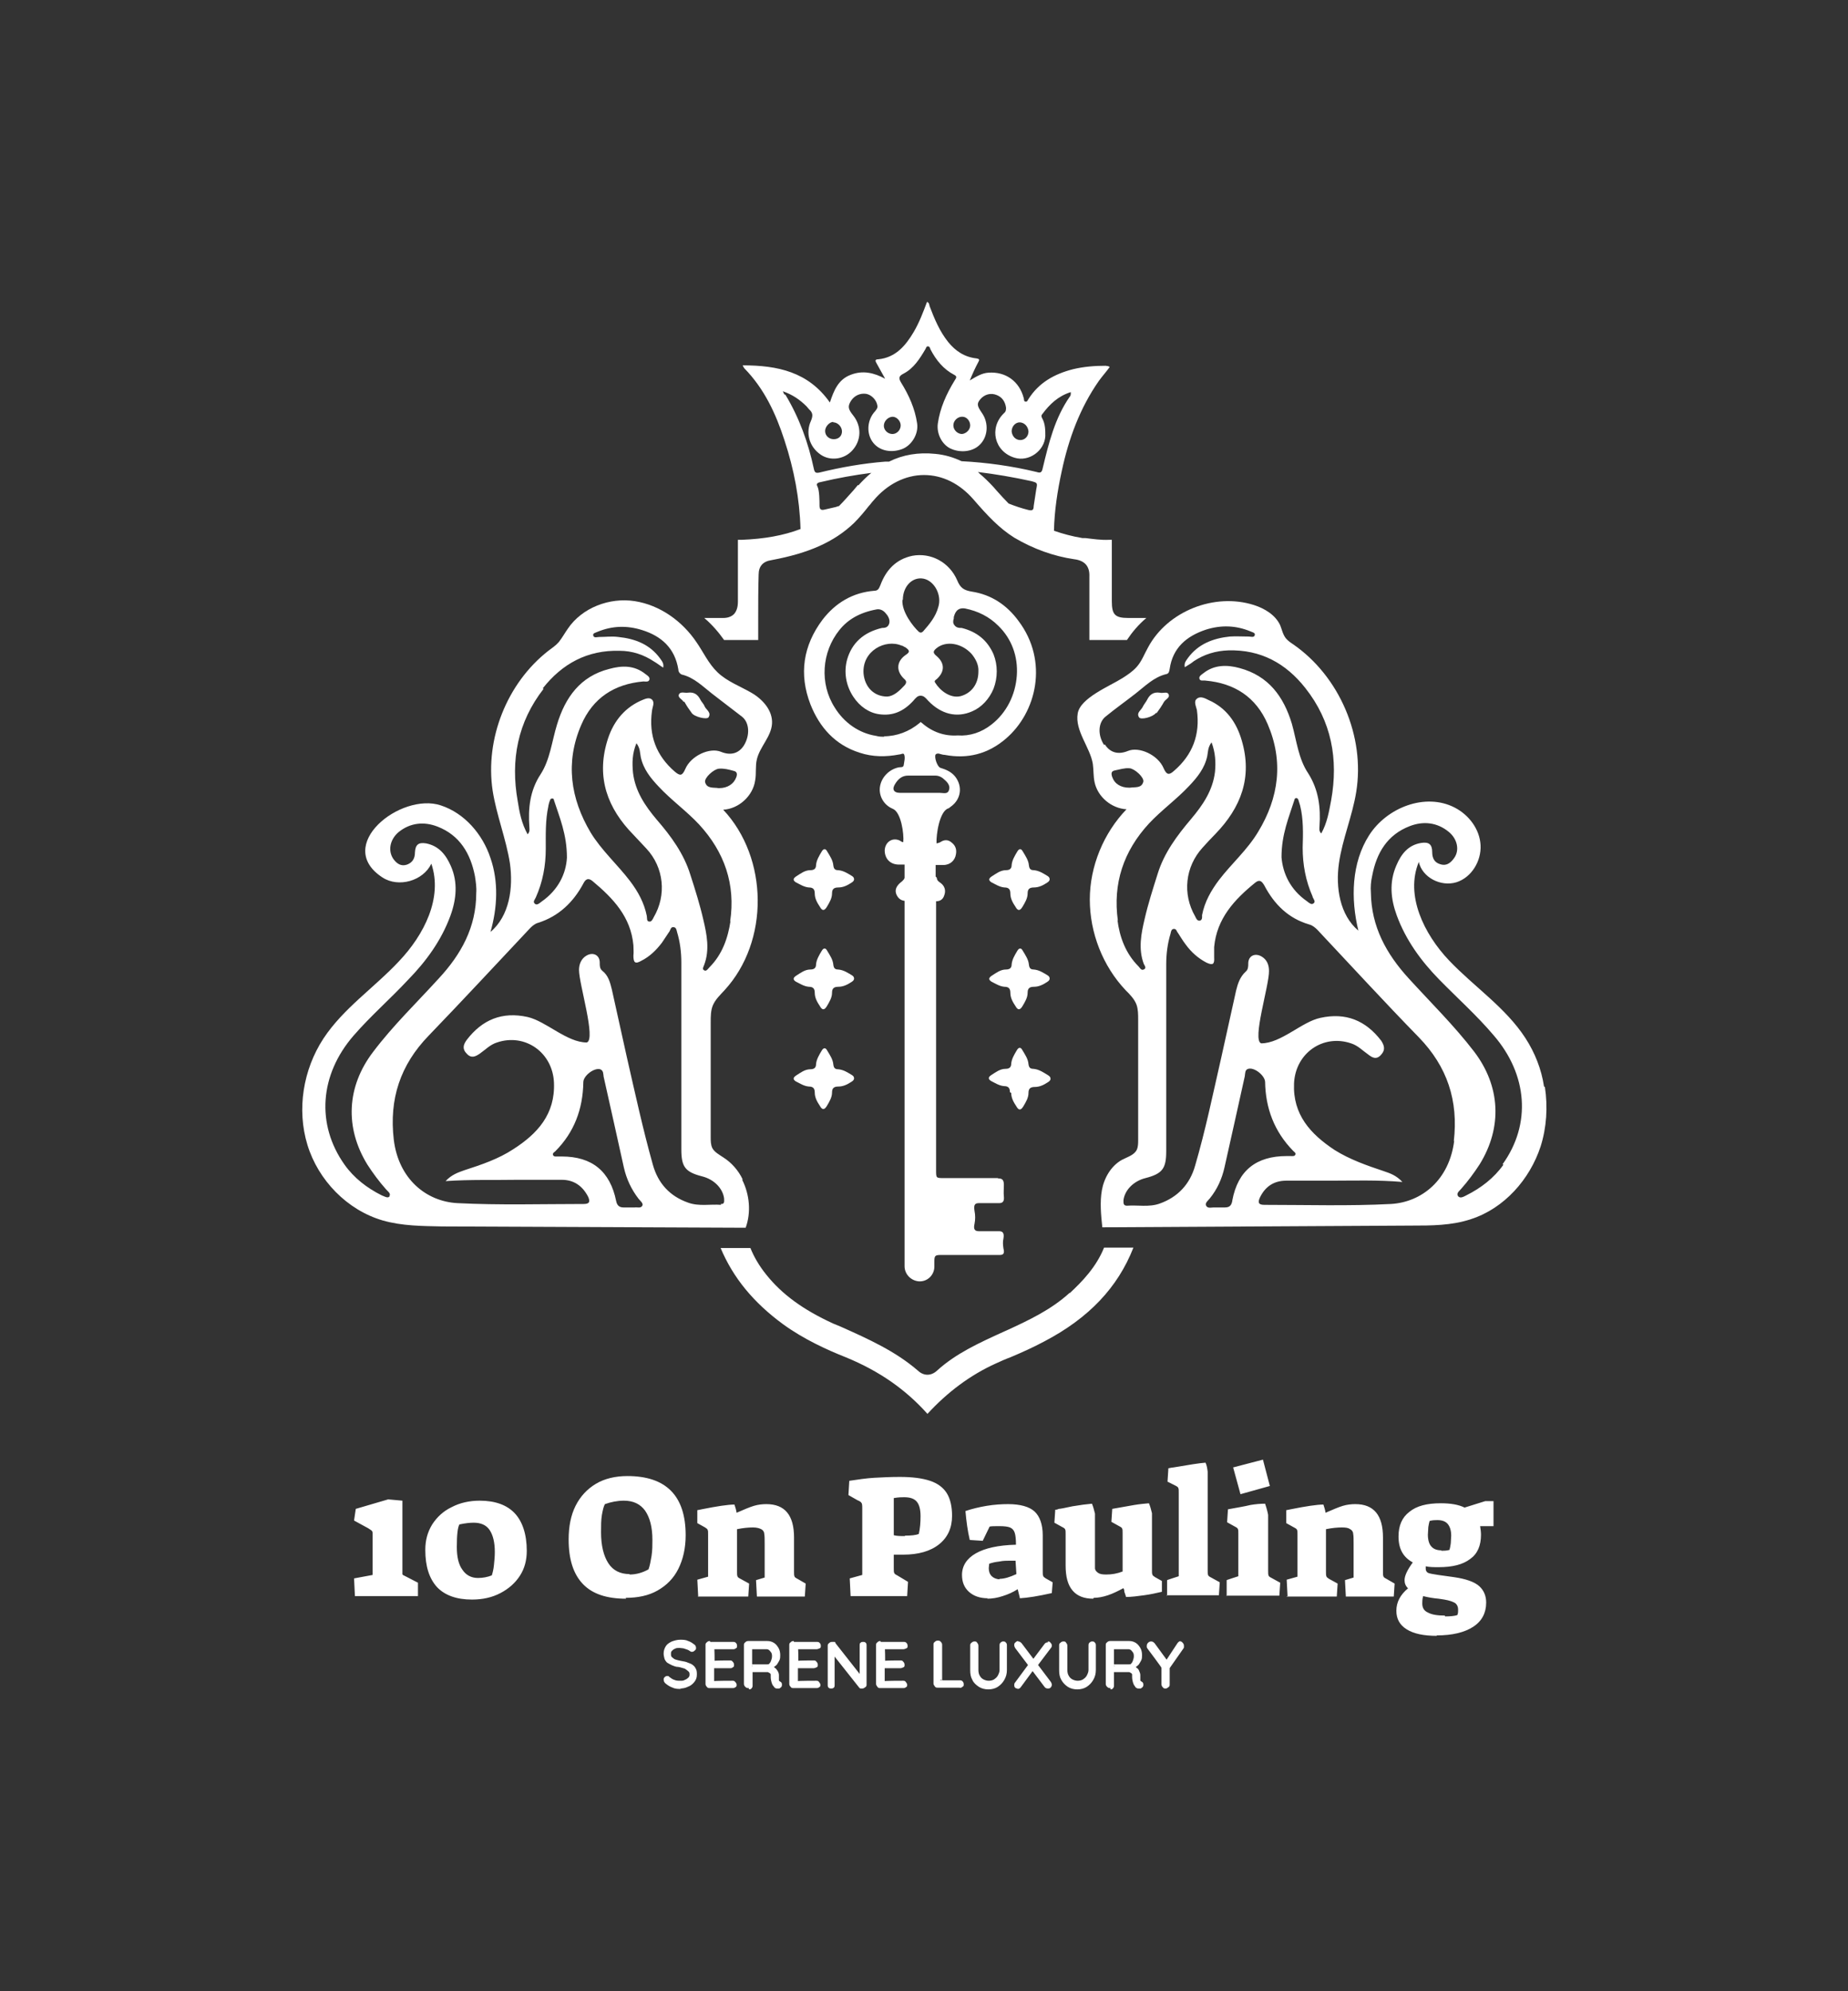<?xml version="1.0" encoding="UTF-8"?>
<svg id="Layer_1" xmlns="http://www.w3.org/2000/svg" version="1.1" viewBox="0 0 428 461.1">
  <rect x="0" y="0" width="428" height="461.1" fill="#333333" stroke="none"/>
  <!-- Generator: Adobe Illustrator 29.1.0, SVG Export Plug-In . SVG Version: 2.1.0 Build 142)  -->
  <defs>
    <style>
      .st0 {
        fill: #fff;
      }
    </style>
  </defs>
  <path class="st0" d="M247.7,299.4c-4.3,3.9-9.4,6.3-14.4,8.6l-.9.4c-5.7,2.6-11,5-15.4,9-1.3,1.2-3,1.3-4.4,0-5.2-4.5-11.4-7.3-17.9-10.2l-1.7-.7c-7-3.2-11.9-6.8-15.5-11.3-1.7-2.1-2.9-4.2-3.7-6.2h-6.9c2.9,6.9,7.6,12.6,14.4,17.6,4.8,3.5,10.3,6,14.6,7.7,7.8,3.2,13.9,7.5,18.9,13.1,4.6-5,9.9-9,15.9-11.7,1.1-.5,2.2-1,3.3-1.4,2.6-1.1,5.3-2.3,7.9-3.7,10.3-5.4,17-12.5,20.6-21.7h-6.8c-1.8,4.5-5.1,7.9-7.9,10.5Z"/>
  <path class="st0" d="M231.3,272.8c-4.2,0-8.5,0-12.7,0-1.8,0-1.8,0-1.8-1.8,0-14,0-39.6,0-53.7s0-4.2,0-8.6c.9,0,1.6-.4,1.9-1.4.4-1.1.1-2.1-.8-2.8-.4-.3-.8-.5-.9-1,0-.2-.1-.4-.3-.5v-2.7c.6,0,1.2,0,1.8,0,1.6,0,2.7-1.1,2.9-2.5.2-1.1-.1-2-1-2.7-.8-.7-1.7-.7-2.6-.1-.3.2-.6.2-.9.3-.1-2.1.7-7.4,2.7-8.1.2,0,.4-.3.6-.4,2.4-1.7,2.8-4.7,1-7-.9-1.1-2.1-1.6-3.4-2-.7-.2-1.5-2.5-1.1-3.1.2-.2.4-.2.7-.2.5.1.9.3,1.4.3,5.3,1,10-.2,14.1-3.7,7.2-6.1,10-18,3-27.3-2.7-3.7-6.3-6.1-10.8-6.8-1.9-.3-2.7-.9-3.4-2.6-1.8-4.2-6.1-6.5-10.4-5.7-3.8.8-6.1,3.3-7.4,6.8-.3.7-.5,1.3-1.4,1.3-5,.4-9,2.8-12,6.7-4.5,6-5.5,12.6-2.8,19.6,2.1,5.3,5.7,9.4,11.4,11.2,3,1,6.1,1,9.2.4.4,0,.9-.4,1.1,0,.3.8,0,1.7-.1,2.5-.1.6-.8.4-1.2.5-2.3.5-4,2.4-4.3,4.5-.3,2,.8,4.2,3,5.1,1.9.8,2.6,5.8,2.4,7.7,0,0,0,0,0,0-.2,0-.5-.1-.7-.3-1.7-.9-3.5.2-3.6,2.2,0,1.8,1.1,3.2,3.1,3.3.5,0,1,0,1.5,0v3.1c-.2.6-.8.9-1.2,1.3-.7.7-1.1,1.5-.7,2.5.4.9,1,1.4,1.9,1.5v65h0v19.6c0,1.8,1.4,3.3,3.2,3.5,0,0,0,0,0,0,2,.2,3.7-1.4,3.7-3.4s0-.8,0-1.2c0-1.4.2-1.5,1.7-1.5,4.5,0,9,0,13.5,0,.8,0,1.1-.4.8-1.5-.1-.8-.2-1.5,0-2.3.2-1.2-.1-1.7-1-1.7-.8,0-3.9,0-4.7,0-.9,0-1.3-.4-1-1.7.2-1,.2-2,0-3-.2-1.3,0-1.8,1-1.8.8,0,3.9,0,4.7,0,.9,0,1.2-.5,1.1-1.5-.1-.9,0-1.8,0-2.7,0-1.2-.4-1.6-1.5-1.5ZM225,151.4c1,1.2,1.7,2.6,1.6,4.1,0,2.9-1.6,5-4.1,5.7-2.4.6-4.8-1.3-5.9-3.1-.3-.4,0-.6.3-.8,1.9-1.7,2-3.7,0-5.4-1-.8-.7-1.2,0-1.8,2.2-1.8,5.8-1.2,8.1,1.3ZM209.1,138.9c0-3.1,2.2-5.4,4.8-4.9,2.5.5,4.3,3.8,3.4,6.6-.6,2.2-2,3.9-3.5,5.6-.3.3-.6.4-1,.1-1.3-1.2-4-4.6-3.8-7.4ZM208.9,149.5c.3.1.5.3.8.4.8.6,1.3,1,0,1.8-2.1,1.5-2.2,3.7-.3,5.5.6.5.6.9.1,1.5-1.2,1.3-2.5,2.5-4,2.6-3.1,0-5.2-2.2-5.5-5.3-.4-5.3,5.1-8.1,8.8-6.5ZM204.9,170.6c-.7,0-1.3,0-2-.2-3.9-.6-7.4-3-9.6-6.6-3.5-5.5-3-12.8,1.1-17.9,2-2.5,4.8-4.1,8.7-4.8.7-.1,1.5.2,2.1,1,.3.3,1.1,1.4.7,2.4-.3.9-1.2.9-1.5.9,0,0-.1,0-.1,0-4.3,1-7,3.5-8.1,7.3-.8,2.9-.3,6,1.4,8.6,1.5,2.3,3.7,3.8,6.1,4.1,3,.4,5.5-.6,7.8-3.1h0c.6-.7,1-1.2,1.7-1.2h0c.7,0,1.1.4,1.8,1.2,3,3.1,6.6,4,10.2,2.4,2.1-.9,3.9-2.8,4.9-5.2,1-2.6,1-5.5,0-8-1.4-3.2-3.8-5.2-7.4-6.1,0,0-.2,0-.3,0-.4,0-1-.1-1.4-.7-.3-.4-.3-.9-.1-1.5,0-.1,0-.2,0-.3.2-.7.6-2.3,2.6-2,3,.6,5.6,1.9,7.7,4,3.1,3,4.6,7.1,4.3,11.5-.3,4.5-2.4,8.7-5.9,11.4-2.3,1.8-5,2.7-7.8,2.5-3.1.2-5.9-.8-8.3-2.9-.2-.1-.2-.2-.3-.2,0,0,0,0-.2.2-2.4,2-5.3,3.1-8.3,3.1ZM213.2,183.6h0c-1.6,0-3.2,0-4.7,0-1.6,0-2-.9-1.1-2.2.7-1.1,1.6-1.8,2.9-1.8,2.1,0,4.2,0,6.3,0,.9,0,1.6.4,2.2,1,.7.6,1.3,1.4,1,2.3-.3,1.1-1.3.7-2.1.7-1.4,0-2.9,0-4.4,0Z"/>
  <path class="st0" d="M167.7,148.2c.2,0,.3,0,.5,0h.1c.5,0,1.1,0,1.6,0,1.7,0,3.4,0,5.1,0,.4,0,.5,0,.6,0,0,0,0-.3,0-.7,0-1.5,0-3,0-4.5,0-3.2,0-6.6.1-9.9,0-2,1-3.1,3-3.4,8.6-1.6,14.5-4.2,19.1-8.6,1.2-1.2,2.3-2.5,3.4-3.9.4-.4.7-.9,1.1-1.3,3.2-3.8,7.4-5.9,11.7-5.9h0c4.3,0,8.3,2,11.5,5.7,3.2,3.7,5.9,6.6,9.4,8.8,4.4,2.6,9.1,4.3,13.9,5,2.4.3,3.6,1.6,3.5,4,0,1.6,0,3.3,0,4.9,0,.7,0,1.4,0,2.2v1.5h0c0,.2,0,.5,0,.7,0,1.7,0,3.5,0,5.2,0,.1,0,.2,0,.2,0,0,.1,0,.2,0,1.3,0,2.7,0,4,0,1.1,0,2.3,0,3.4,0,0,0,.2,0,.2,0,.3,0,.6,0,.9,0,1.2-1.8,2.7-3.6,4.5-5.1-.1,0-.4,0-.5,0h-.9c-.9,0-1.9,0-2.8,0-3.1,0-3.8-.8-3.8-3.9v-1.3c0-4,0-8.1,0-12.2,0-.5,0-.7,0-.7,0,0-.1,0-.4,0s-.1,0-.2,0c-1.9.1-3.8-.2-5.5-.4h-.7c-2.4-.4-4.6-1-6.6-1.7.1-4.6.8-9.2,1.8-13.8,1.6-7.5,4.2-14.6,8.6-20.9.8-1.1,1.7-2.1,2.5-3.2-.3-.3-.6-.2-.9-.3-2.6,0-5.1.2-7.6.8-4.3,1.1-7.9,3.1-10.3,6.9-.2.3-.3.7-.7.6-.4,0-.3-.5-.4-.8-1-3.9-4.2-6.2-8.2-5.9-1.5.1-2.8.9-4.3,1.8.7-1.7,1.3-3,2-4.3.3-.5.2-.7-.4-.8-2.8-.3-4.9-1.7-6.6-3.8-2-2.5-3.2-5.4-4.3-8.3-.1-.4-.1-.8-.6-1-.9,2.4-1.8,4.8-3.1,7-1.9,3.2-4.2,5.9-8.2,6.3-.8,0-.7.4-.4.9.7,1.2,1.3,2.4,2,3.6-2.6-1.4-5.2-2-8-.9-2.9,1.1-3.9,3.7-4.8,6.4-5-7.1-12.1-8.6-20.2-8.6.2.4.3.6.4.7,4.6,4.7,7.3,10.5,9.3,16.7,2.2,6.7,3.5,13.5,3.7,20.5-3.9,1.5-8.4,2.3-13.6,2.5-.2,0-.6,0-.9,0,0,.3,0,.7,0,.8,0,1.1,0,2.2,0,3.4,0,3.3,0,6.7,0,10.1,0,1.3-.3,2.2-.9,2.9-1,1-2.4.9-2.9.9-.9,0-1.9,0-2.9,0-.4,0-.7,0-1.1,0,1.8,1.5,3.4,3.4,4.6,5.1ZM198.7,112.3c-.3.4-.7.8-1,1.2-1.1,1.2-2.2,2.5-3.4,3.7-.2,0-.4.1-.7.2-.9.2-1.8.4-2.6.6-.8.2-1.2,0-1.2-.9,0-1,0-3.6-.5-4.5-.4-.7.3-.9.9-1,3.8-.9,7.7-1.6,11.6-2.1-1,.8-2,1.8-3,2.9ZM240,113.3c-.1.6-.5,3.3-.6,3.9,0,.9-.3,1.1-1.2.9-1.6-.4-3.1-.9-4.6-1.5-.9-.9-1.8-1.9-2.7-2.9-1-1.2-2.2-2.4-3.3-3.4-.4-.3-.8-.7-1.1-1,4.1.5,8.2,1.2,12.3,2.1,1.5.4,1.5.4,1.2,1.9ZM236.1,97.8c1.1,0,2,.9,2.1,2.1,0,1.1-.8,2-1.9,2-1.1,0-1.9-.9-2-2,0-1.1.8-2.1,1.9-2.1ZM222.9,96.5c1,0,1.8,1,1.8,2,0,1-.9,1.9-1.9,2-1,0-2-.9-2-2,0-1.1,1-2,2-2ZM206.7,96.5c1,0,1.9,1,1.9,2,0,1.1-.9,2-1.9,2-1.1,0-2-.9-2-1.9,0-1.1,1-2.1,2.1-2.1ZM193,97.8c1,0,2,1,2,2.1,0,1.1-.8,1.8-1.9,1.8-1.1,0-2-.8-2-1.9,0-1,1-2.1,1.9-2.1ZM181.6,91.3c0-.1-.1-.3-.3-.7,2.3.8,4,2,5.5,3.5.2.2.4.5.6.7.9.8.9,1.5.4,2.7-1.2,2.6-.5,5.9,2.3,7.8,2.2,1.5,5.4,1.1,7.3-1,2.1-2.3,2.2-5.6.2-8.1-1.2-1.5-1.3-2.1-.5-3.4.8-1.2,2.1-1.8,3.5-1.6,1.2.2,2.4,1.4,2.6,2.7.1.6-.2.9-.5,1.3-1.8,1.9-2.1,4.9-.7,7,1.4,2.1,4.2,2.8,6.9,1.8,2.2-.8,3.9-3.5,3.5-6-.5-3.4-1.9-6.5-3.7-9.4-.6-1-.6-1.5.6-2.1,2.3-1.2,3.7-3.4,5-5.6.2-.3.2-.7.6-.7.4,0,.5.4.6.7,1.3,2.5,3,4.6,5.5,5.9.8.4.4.8.1,1.3-1.9,3.1-3.4,6.4-3.9,10-.3,2.3.9,4.7,2.8,5.7,2.2,1.1,5.1.9,6.8-.7,2-1.8,2.3-5.1.6-7.5-1.1-1.6-1.2-2.1-.4-3.1,1-1.2,2.5-1.6,3.9-1,1.2.5,1.9,1.5,2.1,2.9,0,.5,0,.9-.5,1.3-3.5,3.4-2.2,8.9,2.5,10.3,3.3,1,6.9-1.6,7.1-5,0-1.4,0-2.8-.7-4.1-.2-.3-.3-.7,0-1,1.7-2.3,3.7-4.2,6.6-5.1,0,.5,0,.8-.2,1-3.5,5-4.9,10.8-6.3,16.6-.2,1-.5,1.2-1.4.9-5.8-1.4-11.6-2.2-17.4-2.5-1.9-.9-3.9-1.5-6.1-1.7-3.9-.4-7.5.2-10.7,1.8-.3,0-.6,0-.9,0-5.1.4-10.2,1.3-15.1,2.5-.9.2-1.2.1-1.4-.8-1.3-6.1-3.4-11.9-6.6-17.2Z"/>
  <path class="st0" d="M172,273.1c-1-2.1-2.6-3.9-4.5-5.1-.9-.6-2-1.2-2.5-2.1-.4-.8-.4-1.7-.4-2.5,0-8.9,0-17.8,0-26.7,0-1.3,0-2.7.5-3.9.6-1.4,1.7-2.4,2.7-3.5,10.4-11.3,10.2-30.6-.3-41.8,3.6-.2,6.9-3.2,7.4-6.8.3-1.6,0-3.3.4-4.9.7-2.9,3.3-5.2,3.5-8.2.2-3.1-2.2-5.7-4.8-7.2s-5.6-2.6-7.8-4.7c-2.1-2-3.3-4.7-4.9-7-3.3-4.9-8.5-8.6-14.3-9.5s-12.2,1.5-15.5,6.4c-.7,1-1.3,2.1-2.1,3.1-.7.8-1.6,1.4-2.4,2-9.6,7.5-14.7,20.4-12.9,32.4.9,5.7,3.1,11.1,4,16.8.8,5.7-.1,12.2-4.5,15.9,1.6-5.6,1.9-11.6,0-17.1-1.8-5.5-6-10.4-11.5-12.2-9.3-3.1-24.9,9.3-13.5,16.7,3.7,2.4,9.4.8,11.3-3.2,2.7,7.9-1.7,16.5-7.5,22.6-5.7,6.1-12.9,10.9-17.5,17.9-4.7,7.2-6.2,16.4-3.7,24.6,2.5,8.2,9.2,15.1,17.4,17.5,4.5,1.3,9.2,1.3,13.8,1.4,23.4.1,46.9.2,70.3.3,1.3-3.6.9-7.7-.8-11.1ZM169.2,213.2c-.6,4-1.9,7.8-4.9,10.8-.3.3-.7,1-1.2.7-.6-.3-.1-.9,0-1.3,1.3-3.5.6-7-.2-10.4-.8-3.5-1.9-7-3-10.4-1.5-4.9-4.5-9-7.8-12.8-2.7-3.2-5-6.6-5.5-10.9-.2-2.2-.2-4.4.8-6.8.9,1.2.8,2.2,1,3.2.6,2.8,2.3,4.9,4.2,6.9,2.9,3.1,6.4,5.6,9.3,8.7,5.9,6.4,8.5,13.9,7.2,22.5ZM170.5,180c-.5,1.5-2,2.5-3.9,2.5,0,0-.1,0-.2,0-1.1-.2-2.7.2-3.1-1.4-.2-1,2-3,3.2-3.1,1.2-.1,2.3.2,3.4.5,1,.2.8,1,.6,1.6ZM125.7,159.4c4.5-5.7,10.3-8.9,17.8-8.7,2.9,0,5.6.9,8,2.5.7.4,1.3.9,2.1,1.4.2-1-.3-1.5-.7-2.1-2.4-3.3-5.8-4.6-9.7-5-1.5-.2-2.9,0-4.4,0-.5,0-1.2.3-1.4-.3-.2-.6.6-.7,1-.9,3.4-1.4,6.8-1.5,10.3-.4,4.5,1.4,7.6,4.2,8.4,9.1,0,.5.3,1,.8,1.2,2.9.7,4.9,2.8,7.1,4.5,2.3,1.8,4.6,3.5,6.9,5.3,1.7,1.4,1.8,4.3.4,6.6-1.2,1.9-3.1,2.4-5.3,1.5-2.6-1.1-7,.9-8.3,4-.7,1.6-1.2,1.6-2.4.6-4.3-3.7-6.1-8.4-5.3-14.1.1-.9.7-1.9,0-2.6-.8-.7-1.9,0-2.7.3-4.1,1.9-6.5,5.3-7.7,9.4-2.5,8.4.1,15.5,6.1,21.6,1,1.1,2,2.1,3,3.2,4.1,4.4,4.7,10.8,1.7,15.9-.2.4-.5,1.1-1,1-.7,0-.5-.8-.6-1.3-.6-3-2-5.6-3.9-8.1-2.9-3.8-6.6-7.1-9.1-11.2-4.7-7.9-5.9-16.3-2.2-24.9,2.7-6.3,7.7-9.5,14.4-10.1.5,0,1.2.2,1.4-.4.2-.6-.5-1-.9-1.3-2.6-2.1-5.5-2-8.4-1.2-6.7,1.7-10.2,6.6-12.1,12.9-1.2,3.9-1.6,8.1-3.8,11.5-2.5,3.8-2.9,7.9-2.6,12.2,0,.5.2,1-.4,1.7-1.4-2.5-1.9-5.1-2.3-7.7-1.7-9.5,0-18.3,6-26ZM127,186.6c.1-.4.2-.9.4-1.3,0-.2.2-.4.5-.4.3,0,.4.2.4.4,1.3,4,3,7.9,3,13.3-.2,3.7-2,7.5-5.9,10.2-.4.3-1,.9-1.5.5-.6-.5,0-1,.2-1.5,1.6-3.6,2.3-7.3,2.3-11.3,0-3.3-.1-6.6.6-9.8ZM90.3,277c-.5.6-1.3,0-1.9-.2-3.4-1.7-6.4-4-8.6-7.1-6.6-9.3-5.8-20.8,2.1-29.9,4-4.6,8.5-8.5,12.6-12.9,4.2-4.3,7.7-9.1,9.8-14.8,1.4-3.8,1.8-7.8.1-11.6-1.1-2.5-2.7-4.6-5.7-5.2-1.8-.3-2.5.3-2.6,2.1,0,1.3-.5,2.3-1.8,2.8-1.4.5-2.4-.2-3.2-1.3-1.3-1.9-.8-4.5,1.2-6.2,2.7-2.2,5.9-2.5,9-1.3,5.2,2,7.7,6.3,8.7,11.5.2,1.3.4,2.6.3,3.9,0,7.9-3.5,14.2-8.7,19.8-5.1,5.6-10.6,10.9-15.2,17-6.1,8-6.6,17.5-1.3,26.1,1.3,2,2.7,3.9,4.3,5.7.4.5,1.3,1,.7,1.7ZM148.8,279.1c-.3.8-1.2.4-1.8.5-.3,0-.6,0-.9,0h0c-.6,0-1.1,0-1.7,0-1,0-1.5-.5-1.7-1.5-1.4-6.9-5.6-10.3-12.6-10.3-.3,0-.6,0-.9,0-.4,0-.9.1-1.1-.3-.2-.5.3-.7.5-.9,4.4-4.4,6.4-9.8,6.5-16,0-1.5,2.5-3.4,3.9-3,.8.3.7,1.1.8,1.7,1.6,7,3.1,14,4.7,21.1.6,2.6,1.7,5,3.4,7.2.4.5,1.1,1,.9,1.6ZM167,279c-2.5-.2-5.1.4-7.6-.5-4.3-1.5-7-4.5-8.2-8.8-2.3-8.2-4.1-16.5-6-24.8-1.2-5.3-2.3-10.5-3.5-15.8-.4-1.6-.8-3.2-2.2-4.3-.6-.5-.6-1.1-.6-1.9,0-1.8-1.6-2.5-3.1-1.6-1.2.7-1.7,2-1.7,3.3,0,3.3,4,16.1,1.8,16.8-4.6,0-9.4-4.9-13.7-5.9-5.9-1.3-10.5.6-14.1,5.3-.8,1.1-1.1,2.1,0,3.2,1.1,1.2,2.1.6,3,0,1.3-.9,2.4-2.1,4-2.6,6.5-2.2,12.9,2.3,13.2,9.3.3,7.3-3.8,11.8-9.4,15.4-3.5,2.3-7.4,3.6-11.4,4.9-1.4.5-2.9,1-4.3,2.5,5.9-.4,11.3-.2,16.7-.3,3.4,0,6.8,0,10.2,0,2.8,0,4.8,1.4,6.1,3.9.5,1.1.4,1.7-1,1.7-9.8,0-19.5.3-29.3-.2-7.2-.4-13.6-5.6-14.7-14.7-1.1-9.4,1.5-17.3,8.1-24.1,7.9-8.2,15.7-16.6,23.5-24.9.5-.5,1.1-1,1.8-1.2,4.8-1.5,8.2-4.8,10.5-9.1.5-1,1.1-1.4,2.1-.6,4.8,4,8.9,8.3,9.5,14.9,0,.8.1,1.6,0,2.4,0,1.6.4,2,1.8,1.2,2-1,3.5-2.5,4.8-4.2.6-.9,1.2-1.8,1.8-2.7.2-.4.3-1,.9-.9.6,0,.7.7.8,1.1.7,2.3,1,4.7,1,7.1,0,14.4,0,28.8,0,43.3,0,4,.9,5.2,4.8,6.2,2.8.7,4.8,2.8,5.1,5.1,0,.6.2,1.4-.8,1.3Z"/>
  <path class="st0" d="M158.5,162.5c.5.9,1.1,1.8,1.7,2.6.6.9,3.5,1.6,3.9,1,.7-1.1-.5-1.7-.9-2.5-.2-.6-.7-1-1-1.6-.6-1.2-1.5-1.8-2.9-1.6-.7.1-1.6-.3-2,.3-.5.8.7,1.2,1,1.8Z"/>
  <path class="st0" d="M357.6,251.6c-.6-4-2.1-7.8-4.3-11.2-4.6-7.1-11.9-11.9-17.7-18s-10.2-15.1-7-22.8c.8,3.6,5.1,5.8,8.7,4.7,3.5-1.1,5.8-4.9,5.6-8.6-.2-3.7-2.7-7-6-8.7-6.8-3.5-15.7,0-19.8,6.4s-4.3,14.7-2.5,22.1c-4.3-3.6-5.3-10-4.5-15.6s3.1-10.9,4-16.5c2.1-12.9-3.9-26.8-14.6-34.2-.6-.4-1.2-.8-1.7-1.4-.7-.9-.9-2-1.3-3-1.1-2.4-3.6-3.9-6.1-4.7-9.1-2.9-20,1.4-24.5,9.8-.9,1.6-1.5,3.3-2.7,4.6-.9,1-2.1,1.8-3.2,2.5-3,1.9-9.8,4.6-10.4,8.2-.7,4,2.9,7.9,3.5,11.7.2,1.4.1,2.8.4,4.2.7,3.4,3.9,6.1,7.4,6.3-5.3,5.5-8.5,13.2-8.5,20.9,0,7.7,3,15.4,8.3,21,1,1,2,2,2.5,3.3.4,1.1.4,2.3.4,3.5,0,9.3,0,18.6,0,27.9,0,.7,0,1.5-.3,2.2-.6,1.3-2.2,1.7-3.5,2.4-2.5,1.4-4.1,4.2-4.6,7-.5,2.8-.2,5.8.1,8.6,23.8-.1,47.6-.3,71.5-.4,4.7,0,9.4,0,13.9-1.5,7.7-2.5,13.6-9.2,16.1-16.8,1.4-4.4,1.7-9.2,1-13.8ZM255.7,172.5c-1.5-2.3-1.4-5.2.4-6.6,2.2-1.8,4.6-3.5,6.9-5.3,2.2-1.7,4.2-3.8,7.1-4.5.6-.1.7-.6.8-1.2.7-4.9,3.9-7.6,8.4-9.1,3.5-1.1,6.9-1,10.3.4.4.2,1.2.3,1,.9-.2.6-.9.3-1.4.3-1.5,0-3-.1-4.4,0-3.8.4-7.3,1.7-9.7,5-.4.6-.9,1.1-.7,2.1.8-.5,1.5-.9,2.1-1.4,2.4-1.6,5.1-2.4,8-2.5,7.5-.2,13.3,3,17.8,8.7,6.1,7.7,7.7,16.5,6,26-.5,2.6-.9,5.2-2.3,7.7-.6-.6-.4-1.2-.4-1.7.3-4.3-.2-8.4-2.6-12.2-2.3-3.4-2.7-7.6-3.8-11.5-1.9-6.3-5.4-11.1-12.1-12.9-2.9-.8-5.9-.8-8.4,1.2-.4.3-1.1.7-.9,1.3.2.6.9.3,1.4.4,6.7.6,11.7,3.8,14.4,10.1,3.7,8.6,2.6,17-2.2,24.9-2.5,4.2-6.2,7.4-9.1,11.2-1.8,2.4-3.3,5-3.9,8.1,0,.5.1,1.2-.6,1.3-.6,0-.8-.6-1-1-3-5.2-2.3-11.5,1.7-15.9,1-1.1,2-2.2,3-3.2,5.9-6.1,8.6-13.1,6.1-21.6-1.2-4.2-3.6-7.6-7.7-9.4-.8-.4-1.9-1-2.7-.3-.8.6-.2,1.7,0,2.6.8,5.7-1,10.4-5.3,14.1-1.1,1-1.7,1-2.4-.6-1.3-3.1-5.7-5.1-8.3-4-2.2.9-4.1.4-5.3-1.5ZM304,207.7c.2.5.8,1.1.2,1.5-.5.4-1.1-.2-1.5-.5-3.9-2.7-5.6-6.5-5.9-10.2,0-5.3,1.7-9.2,3-13.3,0-.2.2-.4.4-.4.3,0,.4.2.5.4.1.4.3.9.4,1.3.8,3.2.7,6.5.6,9.8,0,3.9.7,7.7,2.3,11.3ZM257.6,180c-.2-.7-.4-1.4.6-1.6,1.1-.2,2.2-.6,3.4-.5,1.2.1,3.4,2.1,3.2,3.1-.4,1.6-1.9,1.2-3.1,1.4,0,0-.1,0-.2,0-1.9,0-3.4-.9-3.9-2.5ZM258.9,213.2c-1.2-8.6,1.3-16.1,7.2-22.5,2.9-3.1,6.4-5.6,9.3-8.7,1.9-2,3.6-4.1,4.2-6.9.2-1,.1-2,1-3.2.9,2.4,1,4.6.8,6.8-.5,4.3-2.8,7.7-5.5,10.9-3.3,3.9-6.3,7.9-7.8,12.8-1.1,3.5-2.2,6.9-3,10.4-.8,3.4-1.5,6.9-.2,10.4.2.4.7,1,0,1.3-.6.3-.9-.4-1.2-.7-3-3-4.4-6.8-4.9-10.8ZM285.4,278.1c-.2,1-.6,1.5-1.7,1.5-.6,0-1.1,0-1.7,0h0c-.3,0-.6,0-.9,0-.6,0-1.5.3-1.8-.5-.2-.6.5-1.1.9-1.6,1.7-2.1,2.8-4.5,3.4-7.2,1.6-7,3.1-14,4.7-21.1.1-.6,0-1.5.8-1.7,1.4-.4,3.8,1.5,3.9,3,.1,6.1,2.1,11.5,6.5,16,.3.3.7.5.5.9-.2.4-.7.3-1.1.3-.3,0-.6,0-.9,0-7,0-11.3,3.3-12.6,10.3ZM336.8,264.1c-1.1,9.1-7.5,14.3-14.7,14.7-9.7.5-19.5.2-29.3.2-1.4,0-1.5-.6-1-1.7,1.2-2.5,3.2-3.9,6.1-3.9,3.4,0,6.8,0,10.2,0,5.4,0,10.9-.2,16.7.3-1.4-1.5-2.8-2-4.3-2.5-3.9-1.3-7.9-2.7-11.4-4.9-5.6-3.7-9.7-8.2-9.4-15.4.3-7,6.7-11.5,13.2-9.3,1.6.5,2.7,1.7,4,2.6.9.7,1.9,1.3,3,0,1-1.1.7-2.1,0-3.2-3.6-4.7-8.2-6.6-14.1-5.3-4.3.9-9.1,5.9-13.7,5.9-2.2-.7,1.9-13.5,1.8-16.8,0-1.4-.5-2.6-1.7-3.3-1.5-.9-3.1-.2-3.1,1.6,0,.7,0,1.4-.6,1.9-1.3,1.2-1.8,2.7-2.2,4.3-1.2,5.3-2.3,10.5-3.5,15.8-1.9,8.3-3.6,16.6-6,24.8-1.2,4.3-4,7.3-8.2,8.8-2.5.9-5.1.3-7.6.5-.9,0-.8-.7-.8-1.3.3-2.3,2.3-4.4,5.1-5.1,3.9-1,4.8-2.2,4.8-6.2,0-14.4,0-28.8,0-43.3,0-2.4.3-4.8,1-7.1.1-.5.2-1.1.8-1.1.6,0,.6.6.9.9.6.9,1.1,1.8,1.8,2.7,1.3,1.8,2.9,3.2,4.8,4.2,1.5.7,1.9.4,1.8-1.2,0-.8,0-1.6,0-2.4.6-6.6,4.7-11,9.5-14.9,1-.8,1.5-.4,2.1.6,2.3,4.4,5.6,7.7,10.5,9.1.7.2,1.3.7,1.8,1.2,7.8,8.3,15.5,16.7,23.5,24.9,6.6,6.8,9.2,14.7,8.1,24.1ZM348.2,269.7c-2.2,3.1-5.2,5.4-8.6,7.1-.6.3-1.4.8-1.9.2-.5-.7.3-1.2.7-1.7,1.6-1.8,3-3.7,4.3-5.7,5.3-8.6,4.8-18.1-1.3-26.1-4.6-6-10.1-11.4-15.2-17-5.1-5.6-8.6-11.9-8.7-19.8-.1-1.3,0-2.6.3-3.9,1-5.3,3.5-9.5,8.7-11.5,3.1-1.2,6.3-.9,9,1.3,2.1,1.7,2.6,4.4,1.2,6.2-.8,1.1-1.8,1.8-3.2,1.3-1.3-.4-1.8-1.4-1.8-2.8,0-1.8-.8-2.4-2.6-2.1-3,.5-4.6,2.6-5.7,5.2-1.7,3.9-1.3,7.8.1,11.6,2.1,5.7,5.6,10.5,9.8,14.8,4.2,4.3,8.7,8.3,12.6,12.9,7.9,9.1,8.8,20.6,2.1,29.9Z"/>
  <path class="st0" d="M267.9,165.1c.6-.8,1.2-1.7,1.7-2.6.4-.6,1.5-1,1-1.8-.3-.6-1.3-.1-2-.3-1.4-.2-2.3.4-2.9,1.6-.3.6-.7,1-1,1.6-.3.8-1.6,1.4-.9,2.5.4.7,3.3-.1,3.9-1Z"/>
  <path class="st0" d="M242.7,202.9c-1-.6-2-1.3-3.3-1.4-.7,0-1-.3-1.1-1.1-.1-1.2-.8-2.2-1.4-3.2-.4-.8-.9-.7-1.3,0-.6,1-1.2,2-1.3,3.1,0,.8-.4,1.2-1.3,1.2-1.3,0-2.3.8-3.4,1.5-.7.5-.6.9,0,1.3,1,.5,1.9,1.1,3,1.2,1,0,1.4.4,1.4,1.4,0,1.2.6,2.2,1.2,3.1.5.9,1,1,1.6,0,.6-1,1.2-2,1.2-3.1,0-1,.4-1.4,1.5-1.4,1.1,0,2.1-.5,3-1.1.3-.2.6-.4.6-.8,0-.5-.4-.7-.7-.9Z"/>
  <path class="st0" d="M242.7,225.9c-1-.6-2-1.3-3.3-1.4-.7,0-1-.3-1.1-1.1-.1-1.2-.8-2.2-1.4-3.2-.4-.8-.9-.7-1.3,0-.6,1-1.2,2-1.3,3.1,0,.8-.4,1.2-1.3,1.2-1.3,0-2.3.8-3.4,1.5-.7.5-.6.9,0,1.3,1,.5,1.9,1.1,3,1.2,1,0,1.4.4,1.4,1.4,0,1.2.6,2.2,1.2,3.1.5.9,1,1,1.6,0,.6-1,1.2-2,1.2-3.1,0-1,.4-1.4,1.5-1.4,1.1,0,2.1-.5,3-1.1.3-.2.6-.4.6-.8,0-.5-.4-.7-.7-.9Z"/>
  <path class="st0" d="M234.2,253.1c0,1.2.6,2.2,1.2,3.1.5.9,1,1,1.6,0,.6-1,1.2-2,1.2-3.1,0-1,.4-1.4,1.5-1.4,1.1,0,2.1-.5,3-1.1.3-.2.6-.4.6-.8,0-.5-.4-.7-.7-.9-1-.6-2-1.3-3.3-1.4-.7,0-1-.3-1.1-1.1-.1-1.2-.8-2.2-1.4-3.2-.4-.8-.9-.7-1.3,0-.6,1-1.2,2-1.3,3.1,0,.8-.4,1.2-1.3,1.2-1.3,0-2.3.8-3.4,1.5-.7.5-.6.9,0,1.3,1,.5,1.9,1.1,3,1.2,1,0,1.4.4,1.4,1.4Z"/>
  <path class="st0" d="M197.4,202.9c-1-.6-2-1.3-3.3-1.4-.7,0-1-.3-1.1-1.1-.1-1.2-.8-2.2-1.4-3.2-.4-.8-.9-.7-1.3,0-.6,1-1.2,2-1.3,3.1,0,.8-.4,1.2-1.3,1.2-1.3,0-2.3.8-3.4,1.5-.7.5-.6.9,0,1.3,1,.5,1.9,1.1,3,1.2,1,0,1.4.4,1.4,1.4,0,1.2.6,2.2,1.2,3.1.5.9,1,1,1.6,0,.6-1,1.2-2,1.2-3.1,0-1,.4-1.4,1.5-1.4,1.1,0,2.1-.5,3-1.1.3-.2.6-.4.6-.8,0-.5-.4-.7-.7-.9Z"/>
  <path class="st0" d="M197.4,225.9c-1-.6-2-1.3-3.3-1.4-.7,0-1-.3-1.1-1.1-.1-1.2-.8-2.2-1.4-3.2-.4-.8-.9-.7-1.3,0-.6,1-1.2,2-1.3,3.1,0,.8-.4,1.2-1.3,1.2-1.3,0-2.3.8-3.4,1.5-.7.5-.6.9,0,1.3,1,.5,1.9,1.1,3,1.2,1,0,1.4.4,1.4,1.4,0,1.2.6,2.2,1.2,3.1.5.9,1,1,1.6,0,.6-1,1.2-2,1.2-3.1,0-1,.4-1.4,1.5-1.4,1.1,0,2.1-.5,3-1.1.3-.2.6-.4.6-.8,0-.5-.4-.7-.7-.9Z"/>
  <path class="st0" d="M197.4,249c-1-.6-2-1.3-3.3-1.4-.7,0-1-.3-1.1-1.1-.1-1.2-.8-2.2-1.4-3.2-.4-.8-.9-.7-1.3,0-.6,1-1.2,2-1.3,3.1,0,.8-.4,1.2-1.3,1.2-1.3,0-2.3.8-3.4,1.5-.7.5-.6.9,0,1.3,1,.5,1.9,1.1,3,1.2,1,0,1.4.4,1.4,1.4,0,1.2.6,2.2,1.2,3.1.5.9,1,1,1.6,0,.6-1,1.2-2,1.2-3.1,0-1,.4-1.4,1.5-1.4,1.1,0,2.1-.5,3-1.1.3-.2.6-.4.6-.8,0-.5-.4-.7-.7-.9Z"/>
  <path class="st0" d="M157.8,391.1h0c-.7,0-1.4,0-2-.3-.6-.2-1.1-.5-1.7-1h0c-.1-.1-.2-.2-.3-.4,0-.1-.1-.3-.1-.4h0c0-.2,0-.4.2-.6.2-.2.4-.3.6-.3h0c.2,0,.4,0,.5.2h0c.4.3.8.6,1.2.7.4.2.9.2,1.4.2h0c.4,0,.7,0,1-.2.3-.1.6-.3.8-.5.2-.2.3-.4.3-.7h0c0-.3,0-.6-.3-.8-.2-.2-.5-.4-.8-.6-.4-.1-.9-.3-1.5-.4h0c-.6,0-1-.2-1.5-.4-.4-.2-.8-.4-1.1-.6-.3-.3-.5-.6-.6-.9-.1-.4-.2-.8-.2-1.2h0c0-.7.2-1.2.5-1.7.3-.5.8-.8,1.4-1.1.6-.2,1.2-.4,1.9-.4h0c.7,0,1.3,0,1.9.3.6.2,1,.5,1.4.8h0c.3.2.4.5.4.8h0c0,.2,0,.4-.3.6-.2.2-.4.3-.6.3h0c-.2,0-.3,0-.4-.1h0c-.2-.1-.4-.3-.7-.4-.3-.1-.6-.2-.9-.3-.3,0-.6-.1-.9-.1h0c-.4,0-.8,0-1.1.2-.3.1-.5.3-.7.5-.2.2-.2.4-.2.7h0c0,.3,0,.6.3.8s.4.4.8.5c.3.1.7.2,1.2.3h0c.6.1,1.2.2,1.6.4.5.2.9.3,1.2.6.3.2.5.5.7.9.2.4.2.8.2,1.3h0c0,.7-.2,1.2-.6,1.7-.4.5-.9.9-1.5,1.1-.6.3-1.2.4-1.9.4ZM164.5,380.2h5.2c.3,0,.5,0,.7.2.2.2.3.4.3.7h0c0,.3,0,.5-.3.6-.2.2-.4.2-.7.2h-4.3v-.3c.1,0,.1,3,.1,3h-.1c0-.1,3.6-.1,3.6-.1.3,0,.5,0,.7.3.2.2.3.4.3.7h0c0,.3,0,.5-.3.6-.2.2-.4.2-.7.2h-3.6,0c0-.1,0,3,0,3h-.1c0-.1,4.3-.1,4.3-.1.3,0,.5,0,.7.3.2.2.3.4.3.6h0c0,.3,0,.5-.3.6-.2.2-.4.2-.7.2h-5.2c-.3,0-.5,0-.7-.3-.2-.2-.3-.4-.3-.7h0v-8.9c0-.3,0-.5.3-.7.2-.2.4-.3.7-.3ZM173.4,390.9h0c-.3,0-.5,0-.8-.3-.2-.2-.3-.4-.3-.7h0v-8.9c0-.3,0-.5.3-.7.2-.2.4-.3.7-.3h4.4c.5,0,1,.1,1.5.4.5.3.8.7,1.1,1.2.3.5.4,1.1.4,1.7h0c0,.4,0,.8-.2,1.2-.2.4-.4.7-.6,1-.3.3-.6.5-.9.7h0v-.3c.3.2.5.3.7.5.2.2.3.4.5.7.1.2.2.5.2.8h0c0,.3,0,.5,0,.7,0,.2,0,.4,0,.5,0,.1.1.2.3.3h0c.2.1.4.3.4.6,0,.3,0,.5-.2.7h0c-.1.1-.3.2-.4.3-.2,0-.3,0-.5,0-.2,0-.3,0-.4-.1h0c-.2,0-.3-.3-.5-.5-.2-.2-.3-.5-.4-.8-.1-.3-.2-.8-.2-1.3h0c0-.2,0-.3,0-.5,0-.2-.1-.3-.3-.4s-.3-.2-.4-.2c-.2,0-.4,0-.6,0h-3.1l.2-.3v3.3c0,.3,0,.5-.2.7-.1.2-.3.3-.6.3ZM174.3,385.8l-.2-.4h3.6c.2,0,.4,0,.5-.2.2-.2.3-.4.4-.7.1-.3.2-.6.2-1h0c0-.5-.1-.8-.4-1.1-.2-.3-.5-.5-.8-.5h-3.6l.2-.5v4.4ZM183.9,380.2h5.2c.3,0,.5,0,.7.2.2.2.3.4.3.7h0c0,.3,0,.5-.3.6s-.4.2-.7.2h-4.3v-.3c.1,0,.1,3,.1,3h-.1c0-.1,3.6-.1,3.6-.1.3,0,.5,0,.7.3.2.2.3.4.3.7h0c0,.3,0,.5-.3.6s-.4.2-.7.2h-3.6,0c0-.1,0,3,0,3h-.1c0-.1,4.3-.1,4.3-.1.3,0,.5,0,.7.3s.3.4.3.6h0c0,.3,0,.5-.3.6-.2.2-.4.2-.7.2h-5.2c-.3,0-.5,0-.7-.3-.2-.2-.3-.4-.3-.7h0v-8.9c0-.3,0-.5.3-.7.2-.2.4-.3.7-.3ZM199.9,380.2h0c.2,0,.4,0,.6.2.2.2.2.4.2.6h0v9c0,.3,0,.5-.3.7s-.4.3-.7.3h0c-.1,0-.3,0-.4,0-.1,0-.2-.1-.3-.2h0l-6.1-7.7.4-.2v7.3c0,.2,0,.5-.2.6-.2.2-.4.2-.6.2h0c-.2,0-.4,0-.6-.2-.2-.2-.2-.4-.2-.6h0v-9c0-.3,0-.5.3-.7.2-.2.4-.3.7-.3h0c.1,0,.3,0,.5,0,.2,0,.3.1.3.3h0l5.9,7.5-.3.2v-7.2c0-.2,0-.5.2-.6.2-.2.4-.2.6-.2ZM204,380.2h5.2c.3,0,.5,0,.7.2.2.2.3.4.3.7h0c0,.3,0,.5-.3.6s-.4.2-.7.2h-4.3v-.3c.1,0,.1,3,.1,3h-.1c0-.1,3.6-.1,3.6-.1.3,0,.5,0,.7.3.2.2.3.4.3.7h0c0,.3,0,.5-.3.6s-.4.2-.7.2h-3.6,0c0-.1,0,3,0,3h-.1c0-.1,4.3-.1,4.3-.1.3,0,.5,0,.7.3s.3.4.3.6h0c0,.3,0,.5-.3.6-.2.2-.4.2-.7.2h-5.2c-.3,0-.5,0-.7-.3s-.3-.4-.3-.7h0v-8.9c0-.3,0-.5.3-.7.2-.2.4-.3.7-.3ZM217.8,389.1h4.4c.3,0,.5,0,.7.2.2.2.3.4.3.7h0c0,.3,0,.5-.3.6-.2.2-.4.3-.7.2h-5c-.3,0-.5,0-.7-.3s-.3-.4-.3-.7h0v-8.9c0-.3,0-.5.3-.7.2-.2.4-.3.7-.3h0c.2,0,.5,0,.7.3.2.2.3.4.3.7h0v8.3l-.3-.3ZM232.3,380.1h0c.3,0,.5,0,.7.3.2.2.2.4.2.7h0v5.6c0,.9-.2,1.6-.6,2.3-.4.7-.9,1.2-1.5,1.6-.6.4-1.4.6-2.2.6h0c-.8,0-1.6-.2-2.2-.6-.6-.4-1.2-.9-1.5-1.6-.4-.7-.5-1.4-.5-2.3h0v-5.6c0-.3,0-.5.3-.7.2-.2.4-.3.7-.3h0c.2,0,.5,0,.6.3.2.2.3.4.3.7h0v5.6c0,.5.1,1,.3,1.3.2.4.5.7.9.9s.8.3,1.2.3h0c.4,0,.9-.1,1.2-.3s.7-.5.9-.9c.2-.4.4-.8.4-1.3h0v-5.6c0-.3,0-.5.2-.7.2-.2.4-.3.6-.3ZM242.7,380.1h0c.2,0,.4,0,.6.3.2.2.3.4.3.6h0c0,.2,0,.4-.2.6h0l-3.1,4.1-1.1-1.4,2.7-3.6c.2-.3.5-.4.8-.4ZM235.8,380.1h0c.3,0,.5.1.8.4h0l6.8,9c.1.2.2.4.2.6h0c0,.3-.1.5-.3.7-.2.2-.4.2-.6.2h0c-.3,0-.6-.1-.8-.4h0l-6.8-9c-.1-.2-.2-.4-.2-.6h0c0-.3,0-.5.3-.7.2-.2.4-.3.6-.3ZM235.7,391h0c-.2,0-.4,0-.6-.2-.2-.2-.2-.4-.2-.6h0c0-.2,0-.4.2-.6h0l3.1-4.2,1,1.5-2.8,3.8c-.2.3-.5.4-.8.4ZM252.9,380.1h0c.3,0,.5,0,.7.3.2.2.2.4.2.7h0v5.6c0,.9-.2,1.6-.6,2.3-.4.7-.9,1.2-1.5,1.6-.6.4-1.4.6-2.2.6h0c-.8,0-1.6-.2-2.2-.6-.6-.4-1.1-.9-1.5-1.6-.4-.7-.5-1.4-.5-2.3h0v-5.6c0-.3,0-.5.3-.7.2-.2.4-.3.7-.3h0c.2,0,.5,0,.6.3.2.2.3.4.3.7h0v5.6c0,.5.1,1,.3,1.3.2.4.5.7.9.9s.8.3,1.2.3h0c.4,0,.9-.1,1.2-.3s.7-.5.9-.9c.2-.4.4-.8.4-1.3h0v-5.6c0-.3,0-.5.2-.7s.4-.3.6-.3ZM257.2,390.9h0c-.3,0-.5,0-.8-.3-.2-.2-.3-.4-.3-.7h0v-8.9c0-.3,0-.5.3-.7.2-.2.4-.3.7-.3h4.4c.5,0,1,.1,1.5.4.5.3.8.7,1.1,1.2.3.5.4,1.1.4,1.7h0c0,.4,0,.8-.2,1.2-.2.4-.4.7-.6,1-.3.3-.6.5-.9.7h0v-.3c.3.2.5.3.7.5.2.2.3.4.4.7.1.2.2.5.2.8h0c0,.3,0,.5,0,.7,0,.2,0,.4,0,.5,0,.1.1.2.3.3h0c.2.1.4.3.4.6,0,.3,0,.5-.2.7h0c-.1.1-.3.2-.4.3-.2,0-.3,0-.5,0-.2,0-.3,0-.4-.1h0c-.2,0-.4-.3-.5-.5-.2-.2-.3-.5-.4-.8-.1-.3-.2-.8-.2-1.3h0c0-.2,0-.3,0-.5,0-.2-.1-.3-.3-.4-.1-.1-.3-.2-.4-.2-.2,0-.4,0-.6,0h-3.1l.2-.3v3.3c0,.3,0,.5-.2.7-.1.2-.3.3-.6.3ZM258.1,385.8l-.2-.4h3.6c.2,0,.4,0,.5-.2.2-.2.3-.4.4-.7.1-.3.2-.6.2-1h0c0-.5-.1-.8-.4-1.1-.2-.3-.5-.5-.8-.5h-3.6l.2-.5v4.4ZM273.3,380.1h0c.2,0,.4,0,.6.3.2.2.3.4.3.7h0c0,0,0,.2,0,.3,0,0,0,.2-.1.3h0l-3.5,5,.3-1.1v4.4c0,.3,0,.5-.3.7s-.4.3-.6.3h0c-.3,0-.5,0-.7-.3-.2-.2-.3-.4-.3-.7h0v-4.3.5c.1,0-3.2-4.4-3.2-4.4-.1-.1-.2-.3-.2-.4,0-.1,0-.2,0-.3h0c0-.3.1-.5.3-.7.2-.2.4-.3.7-.3h0c.3,0,.5.1.8.4h0l3,4.1h-.4c0,0,2.7-4.1,2.7-4.1.2-.3.5-.5.8-.5Z"/>
  <path class="st0" d="M82.2,369.6l-.2-4.1,4.3-.8v-9.1c0-.5,0-.9-.1-1,0-.1-.4-.4-.9-.7h0l-3.3-1.8.4-2.7,7.5-2.2,3.3.3v15.8c0,.6,0,1,0,1.2,0,.2.3.3.7.5h0l2.9,1.5v3.1h-14.6ZM109.3,370.4c-3.6,0-6.3-1-8.1-2.9-1.8-2-2.7-4.8-2.7-8.6h0c0-2.2.5-4.1,1.6-5.9,1.1-1.7,2.6-3.1,4.5-4,1.9-1,4.1-1.5,6.5-1.5h0c3.6,0,6.3,1,8.1,2.9s2.8,4.9,2.8,8.7h0c0,2.2-.5,4.1-1.6,5.8-1.1,1.7-2.6,3-4.5,4s-4.1,1.5-6.6,1.5h0ZM110.7,365.4c1.1,0,2.2-.2,3.2-.6h0c.2-.6.4-1.4.5-2.4.1-1,.2-2,.2-3h0c0-2.2-.4-3.9-1.2-5.1-.8-1.2-2.1-1.7-3.7-1.7h0c-.8,0-1.9.1-3.3.4h0c-.4.7-.6,2.4-.6,5.2h0c0,2.3.4,4.1,1.3,5.3.8,1.2,2,1.9,3.6,1.9h0ZM145,370.2c-4.5,0-7.8-1.1-10-3.4-2.2-2.3-3.3-5.7-3.3-10.3h0c0-3,.5-5.6,1.6-7.8,1.1-2.2,2.7-3.9,4.7-5.1,2-1.2,4.5-1.8,7.3-1.8h0c9,0,13.5,4.6,13.5,13.7h0c0,3-.6,5.6-1.7,7.8-1.1,2.2-2.7,3.8-4.8,5-2.1,1.2-4.6,1.7-7.4,1.7h0ZM145.8,364.6c1.5,0,3-.4,4.4-1.2h0c.3-.8.5-1.9.7-3.1.2-1.3.2-2.5.2-3.7h0c0-3-.6-5.2-1.7-6.8-1.1-1.5-2.7-2.3-4.9-2.3h0c-1.5,0-3,.3-4.4.8h0c-.3.5-.5,1.4-.7,2.5-.2,1.2-.2,2.5-.2,4h0c0,3.1.6,5.5,1.7,7.2,1.1,1.7,2.8,2.5,4.9,2.5h0ZM161.7,369.6l-.2-3.8,2.5-.7v-9.7c0-.6,0-1-.1-1.1,0-.2-.3-.4-.6-.6h0l-1.8-1v-3c.1,0,1-.2,1-.2,3.5-.7,6.1-1.1,7.6-1.1h0c.2.6.4,1.2.5,1.9h0c1.6-.7,3-1.3,4-1.6,1-.3,2-.4,2.9-.4h0c4.3,0,6.4,2.6,6.4,7.7h0v7.9c0,.6,0,.9.1,1.1,0,.2.3.4.7.6h0l1.9,1.1-.2,3h-11.1l-.2-3.8,2-.6v-7.6c0-1.2,0-2.1-.1-2.5,0-.5-.3-.9-.7-1.1s-1-.4-1.9-.4h0c-1,0-2.2.1-3.7.4h0v9.8c0,.6,0,.9.1,1.1,0,.2.3.4.7.6h0l2,1.1-.2,3h-11.7ZM197,369.6l-.2-4.1,2.9-.8v-15.3c0-.7,0-1.2-.2-1.4-.1-.2-.4-.4-.9-.6h0l-2.1-1.2.2-3.3c2-.3,4-.6,5.8-.7,1.8-.1,3.8-.2,5.9-.2h0c2.9,0,5.2.3,7,.9,1.8.6,3.1,1.6,3.9,2.9.8,1.3,1.2,3.1,1.2,5.2h0c0,2.8-1,5-3,6.6-2,1.6-4.8,2.4-8.3,2.4h-2.2c0,0,0,3,0,3,0,.6,0,1.1.1,1.2,0,.2.3.4.7.6h0l2.5,1.5-.2,3.3h-13.2ZM209.6,355.6c1.4,0,2.5-.1,3.2-.4h0c.3-1.3.4-2.7.4-4.1h0c0-1.6-.3-2.7-.9-3.4-.6-.7-1.6-1-2.9-1h0c-.5,0-1.3,0-2.4.2h0v8.6c.7.2,1.6.2,2.6.2h0ZM228.8,370.1c-1.8,0-3.3-.5-4.4-1.5-1.1-1-1.6-2.3-1.6-3.9h0c0-2.1,1.1-3.8,3.2-5,2.1-1.2,5.2-1.9,9.3-2h0c0-1.3-.1-2.2-.3-2.8-.2-.6-.6-1-1.1-1.2-.5-.2-1.3-.3-2.4-.3h0c-1.1,0-1.9,0-2.3.1h0l-1.6,3.3-3-.2c-.5-2.1-.8-4.4-1-6.7h0c1.5-.5,3.1-.9,4.9-1.2,1.8-.3,3.5-.4,5-.4h0c2.8,0,4.9.6,6.1,1.7,1.2,1.1,1.9,3,1.9,5.5h0v8.4c0,.5,0,.8.1,1,0,.2.3.4.6.6h0l1.6.9-.2,2.5c-3.1.7-5.6,1.1-7.4,1.2h0c0-.2-.1-.5-.2-.9-.1-.4-.2-.8-.3-1.2h0c-1.1.7-2.2,1.2-3.5,1.6-1.2.4-2.4.6-3.6.6h0ZM231.5,365.6c1.1,0,2.4-.4,3.9-1.1h0l-.2-3.1c-.6,0-1.1,0-1.3,0h0c-.7,0-1.6,0-2.5.2-1,.1-1.7.3-2.3.5h0c0,.3-.1.7-.1,1h0c0,.8.2,1.4.7,1.9.4.4,1.1.7,1.8.7h0ZM253.2,370.2c-2.1,0-3.7-.6-4.8-1.9-1.1-1.3-1.6-3.2-1.6-5.8h0v-7.2c0-.6,0-1-.1-1.1,0-.2-.3-.4-.7-.6h0l-1.8-1,.2-3c.4,0,.6-.1.8-.2h0c.3,0,1.4-.2,3.2-.6,1.8-.3,3.3-.5,4.5-.6h0c.3.7.5,1.5.7,2.3h0v10.1c0,1.2,0,2,0,2.5,0,.5.3.8.7,1.1.4.3,1,.4,1.9.4h0c1.3,0,2.5-.2,3.8-.7h0v-8.8c0-.6,0-1-.1-1.1,0-.2-.3-.4-.7-.6h0l-1.8-1,.2-3c2.2-.4,3.9-.7,5.1-.9,1.2-.2,2.3-.3,3.4-.4h0c.3.7.5,1.5.7,2.3h0v13.2c0,.5,0,.8.1,1,0,.2.3.4.6.6h0l1.6.9v2.5c-1.3.3-2.6.6-4.1.8-1.5.2-2.9.4-4.2.4h0c-.1-.3-.2-.7-.4-1.2h0c0-.2,0-.5-.2-.8h-.1c-1.1.6-2.3,1.2-3.5,1.6-1.2.4-2.3.6-3.3.6h0ZM270.3,369.6v-3.7c-.1,0,2.7-.9,2.7-.9v-19.3c0-.6,0-1-.1-1.1,0-.2-.3-.4-.7-.6h0l-1.8-.9.2-3.1c.5-.1,1-.2,1.2-.2h0c3.5-.6,6-1,7.4-1.1h0c.3.6.4,1.3.5,2.1h0v22.8c0,.6,0,.9.1,1.1,0,.2.3.4.7.6h0l2,1.1-.2,3h-12.1ZM287.3,346l-1.7-6.2,6.9-1.8,1.6,6.1-6.8,1.9ZM284.1,369.6v-3.7c-.1,0,2.7-.9,2.7-.9v-9.8c0-.6,0-1-.1-1.1,0-.2-.3-.4-.7-.6h0l-1.8-1,.2-3c2.2-.4,4-.7,5.2-1,1.2-.2,2.3-.3,3.4-.3h0c.4,1.2.6,2,.7,2.6h0v12.9c0,.6,0,.9.1,1.1,0,.2.3.4.7.6h0l2,1.1-.2,3h-12.1ZM298.2,369.6l-.2-3.8,2.5-.7v-9.7c0-.6,0-1-.1-1.1,0-.2-.3-.4-.7-.6h0l-1.8-1v-3c.1,0,1-.2,1-.2,3.5-.7,6.1-1.1,7.6-1.1h0c.2.6.4,1.2.5,1.9h0c1.6-.7,3-1.3,4-1.6,1-.3,2-.4,2.9-.4h0c4.3,0,6.4,2.6,6.4,7.7h0v7.9c0,.6,0,.9.1,1.1,0,.2.3.4.7.6h0l1.9,1.1-.2,3h-11.1l-.2-3.8,2-.6v-7.6c0-1.2,0-2.1-.1-2.5,0-.5-.3-.9-.7-1.1-.4-.3-1-.4-1.9-.4h0c-1,0-2.2.1-3.7.4h0v9.8c0,.6,0,.9.1,1.1,0,.2.3.4.6.6h0l2,1.1-.2,3h-11.7ZM332.8,378.8c-3.1,0-5.4-.5-7-1.5s-2.4-2.4-2.4-4.3h0c0-2,.9-3.7,2.7-5.2h0c-.6-.6-.8-1.2-.8-1.9h0c0-1,.6-2.3,1.9-4.1h0c-2.2-1.2-3.3-3.1-3.3-6h0c0-2.5.8-4.4,2.5-5.7,1.7-1.4,4.1-2,7.3-2h0c2.2,0,4.1.3,5.5,1h0l4.8-1.5h1.9v5.8h-3.1c.1.7.2,1.3.2,2h0c0,2.5-.8,4.4-2.5,5.6-1.7,1.3-4.1,1.9-7.3,1.9h0c-1.1,0-2.1,0-3-.2h0v.6c0,.4.2.7.5.9.4.2,1.2.3,2.4.5h0l3.6.5c2.8.4,4.8,1.1,5.9,2.1,1.1,1,1.6,2.3,1.6,3.8h0c0,2.4-1,4.3-3,5.6-2,1.3-4.8,2-8.5,2h0ZM333.8,359.1c.6,0,1.2,0,1.9-.2h0c.1-.3.2-.8.3-1.5,0-.6.1-1.2.1-1.8h0c0-1.2-.3-2.1-.8-2.7-.5-.6-1.3-.9-2.4-.9h0c-.5,0-1.1,0-1.8.2h0c-.1.3-.2.8-.3,1.4,0,.6-.1,1.2-.1,1.8h0c0,1.2.3,2.2.8,2.7.5.6,1.3.9,2.3.9h0ZM334.7,374.3c1.2,0,2.2-.1,2.8-.3h0c.2-.3.2-.8.2-1.3h0c0-.6-.2-1.1-.7-1.5-.5-.3-1.3-.6-2.5-.8h0l-1.3-.2c-1.2-.1-2.4-.3-3.6-.6h0c-.2.7-.2,1.3-.2,1.7h0c0,1,.4,1.7,1.3,2.1.9.5,2.2.7,3.9.7h0Z"/>
</svg>